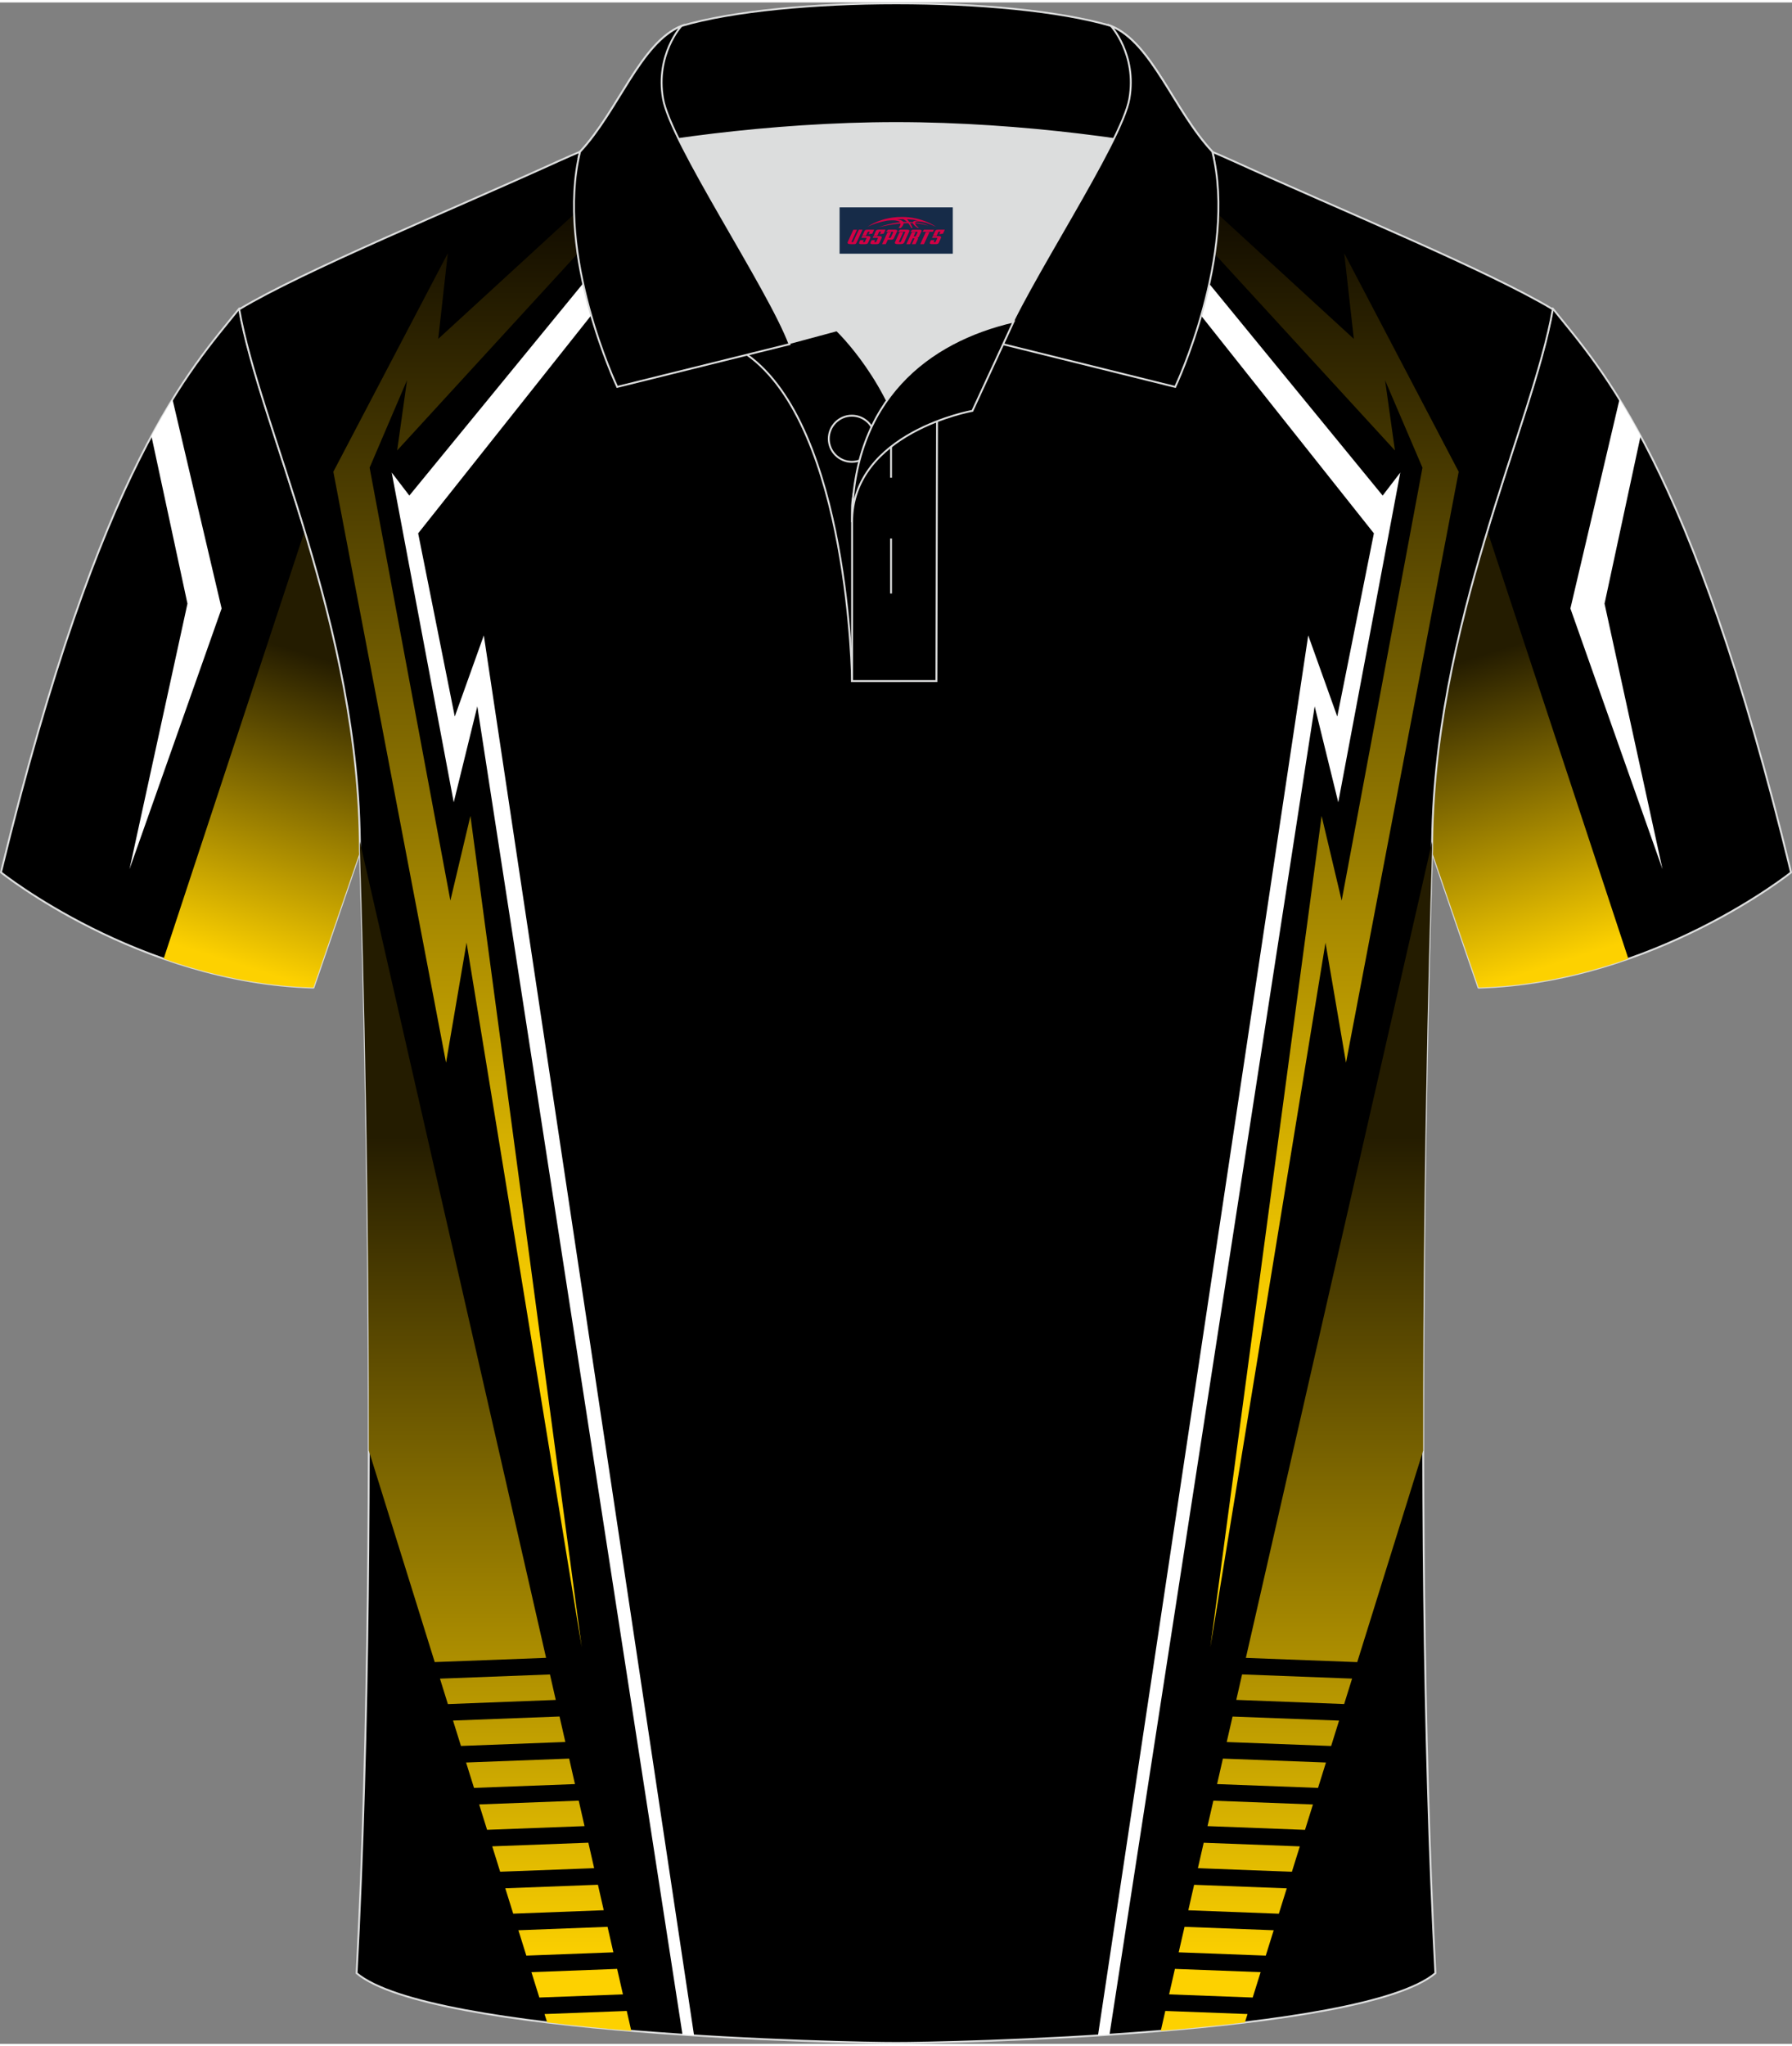 <?xml version="1.0" encoding="utf-8"?>
<!-- Generator: Adobe Illustrator 24.0.1, SVG Export Plug-In . SVG Version: 6.00 Build 0)  -->
<svg xmlns="http://www.w3.org/2000/svg" xmlns:xlink="http://www.w3.org/1999/xlink" version="1.1" id="图层_1" x="0px" y="0px" width="379.8px" height="433.5px" viewBox="0 0 379.9 432.57" enable-background="new 0 0 379.9 432.57" xml:space="preserve">
<rect x="0" y="0" width="379.9" height="432.57" fill="#808080" stroke="none"/>
<g>
	
		<path fill-rule="evenodd" clip-rule="evenodd" stroke="#DCDDDD" stroke-width="0.4" stroke-linecap="round" stroke-linejoin="round" stroke-miterlimit="22.926" d="   M50.75,64.82C40.5,77.64,21.38,97.27,0.2,184.33c0,0,29.2,23.38,66.25,24.41c0,0,7.17-20.83,9.9-28.86   C76.35,132.08,55.03,89.6,50.75,64.82z"/>
	<path fill-rule="evenodd" clip-rule="evenodd" fill="#FFFFFF" d="M36.57,84.1l10.41,44.31l-19.53,55.26l12.29-56.28L32.1,91.86   C33.64,89,35.14,86.43,36.57,84.1z"/>
	<linearGradient id="SVGID_1_" gradientUnits="userSpaceOnUse" x1="71.576" y1="140.097" x2="51.475" y2="204.14">
		<stop offset="0" style="stop-color:#241C00"/>
		<stop offset="1" style="stop-color:#FDD100"/>
	</linearGradient>
	<path fill-rule="evenodd" clip-rule="evenodd" fill="url(#SVGID_1_)" d="M64.61,111.91l-29.92,90.73   c9.39,3.29,20.19,5.79,31.76,6.11c0,0,7.17-20.83,9.9-28.86C76.35,155.25,70.69,132.02,64.61,111.91z"/>
</g>
<g>
	
		<path fill-rule="evenodd" clip-rule="evenodd" stroke="#DCDDDD" stroke-width="0.4" stroke-linecap="round" stroke-linejoin="round" stroke-miterlimit="22.926" d="   M329.15,64.82c10.25,12.82,29.37,32.45,50.55,119.52c0,0-29.2,23.38-66.25,24.41c0,0-7.17-20.83-9.9-28.86   C303.55,132.08,324.87,89.6,329.15,64.82z"/>
	<path fill-rule="evenodd" clip-rule="evenodd" fill="#FFFFFF" d="M343.33,84.1l-10.41,44.31l19.53,55.26l-12.29-56.28l7.64-35.52   C346.26,89,344.76,86.43,343.33,84.1z"/>
	
		<linearGradient id="SVGID_2_" gradientUnits="userSpaceOnUse" x1="-2244.112" y1="140.097" x2="-2264.212" y2="204.14" gradientTransform="matrix(-1 0 0 1 -1935.788 0)">
		<stop offset="0" style="stop-color:#241C00"/>
		<stop offset="1" style="stop-color:#FDD100"/>
	</linearGradient>
	<path fill-rule="evenodd" clip-rule="evenodd" fill="url(#SVGID_2_)" d="M315.29,111.91l29.92,90.73   c-9.39,3.29-20.19,5.79-31.76,6.11c0,0-7.17-20.83-9.9-28.86C303.55,155.25,309.21,132.02,315.29,111.91z"/>
</g>
<g>
	<path fill-rule="evenodd" clip-rule="evenodd" stroke="#DCDDDD" stroke-width="0.4" stroke-miterlimit="22.926" d="   M189.95,432.37c9.72,0.03,98.75-1.66,114.35-14.78c-5.38-101.09-0.7-237.87-0.7-237.87c0-47.66,21.31-90.01,25.59-114.7   c-13.68-8.23-45.44-21.26-67.38-31.26c-30.14-13.67-34.27-7.75-71.45-7.75c-37.17,0-42.13-5.92-72.27,7.75   c-21.94,9.99-53.7,23.02-67.38,31.26c4.28,24.69,25.59,67.04,25.59,114.7c0,0,4.68,136.79-0.7,237.87   C91.21,430.7,180.23,432.4,189.95,432.37z"/>
	<g>
		<path fill-rule="evenodd" clip-rule="evenodd" fill="#FFFFFF" d="M144.69,430.62l-43.5-281.47l-5,20.34L83.04,99.61l3.74,4.88    l65.33-79.74c1.99-0.03,4.02,0,6.16,0.08l-69.62,87.66l7.76,38.82l6.16-17.2l44.57,296.67    C146.34,430.73,145.52,430.67,144.69,430.62z"/>
		<linearGradient id="SVGID_3_" gradientUnits="userSpaceOnUse" x1="105.06" y1="240.328" x2="105.06" y2="415.377">
			<stop offset="0" style="stop-color:#241C00"/>
			<stop offset="1" style="stop-color:#FDD100"/>
		</linearGradient>
		<path fill-rule="evenodd" clip-rule="evenodd" fill="url(#SVGID_3_)" d="M133.83,429.81l-0.96-4.22l-17.43,0.66l0.55,1.77    C121.79,428.72,127.82,429.31,133.83,429.81L133.83,429.81z M76.29,177.81c0.01,0.63,0.01,1.27,0.01,1.9c0,0,2,58.43,1.88,127.12    l13.98,44.84l23.61-0.9L76.29,177.81L76.29,177.81z M132.06,422.08l-1.23-5.4l-18.17,0.69l1.68,5.38L132.06,422.08L132.06,422.08z     M130.03,413.17l-1.23-5.4l-18.9,0.72l1.68,5.38L130.03,413.17L130.03,413.17z M127.99,404.25l-1.23-5.4l-19.64,0.75l1.68,5.38    L127.99,404.25L127.99,404.25z M125.96,395.34l-1.23-5.4l-20.38,0.77l1.68,5.38L125.96,395.34L125.96,395.34z M123.92,386.43    l-1.23-5.4l-21.11,0.8l1.68,5.38L123.92,386.43L123.92,386.43z M121.89,377.52l-1.23-5.4l-21.85,0.83l1.68,5.38L121.89,377.52    L121.89,377.52z M119.85,368.6l-1.23-5.4l-22.58,0.86l1.68,5.38L119.85,368.6L119.85,368.6z M117.82,359.69l-1.23-5.4l-23.32,0.89    l1.68,5.39L117.82,359.69z"/>
		<linearGradient id="SVGID_4_" gradientUnits="userSpaceOnUse" x1="109.547" y1="29.769" x2="109.547" y2="281.35">
			<stop offset="0" style="stop-color:#030000"/>
			<stop offset="1" style="stop-color:#FDD100"/>
		</linearGradient>
		<path fill-rule="evenodd" clip-rule="evenodd" fill="url(#SVGID_4_)" d="M142.77,25.54L92.9,71.29l2.04-18.16L70.67,99.44    l23.89,125.21l4.35-25.43l24.41,149.3L99.73,172.37l-4.25,17.93L78.36,98.57l7.93-18.53L84.2,94.92l64.22-70.02    C146.56,25.03,144.69,25.23,142.77,25.54z"/>
	</g>
	<g>
		<path fill-rule="evenodd" clip-rule="evenodd" fill="#FFFFFF" d="M235.21,430.62l43.5-281.47l5,20.34l13.15-69.88l-3.74,4.88    L227.8,24.75c-1.99-0.03-4.02,0-6.16,0.08l69.62,87.66l-7.76,38.82l-6.16-17.2l-44.57,296.67    C233.57,430.73,234.39,430.67,235.21,430.62z"/>
		
			<linearGradient id="SVGID_5_" gradientUnits="userSpaceOnUse" x1="64.272" y1="240.331" x2="64.272" y2="415.38" gradientTransform="matrix(-1 0 0 1 339.121 0)">
			<stop offset="0" style="stop-color:#241C00"/>
			<stop offset="1" style="stop-color:#FDD100"/>
		</linearGradient>
		<path fill-rule="evenodd" clip-rule="evenodd" fill="url(#SVGID_5_)" d="M246.08,429.81c6.01-0.5,12.04-1.09,17.84-1.79l0.55-1.77    l-17.43-0.66L246.08,429.81L246.08,429.81z M303.61,177.82l-39.49,172.96l23.61,0.9l13.98-44.84    c-0.12-68.7,1.88-127.12,1.88-127.12C303.6,179.08,303.61,178.45,303.61,177.82L303.61,177.82z M247.85,422.08l17.72,0.67    l1.68-5.38l-18.17-0.69L247.85,422.08L247.85,422.08z M249.88,413.17l18.46,0.7l1.68-5.38l-18.9-0.72L249.88,413.17L249.88,413.17    z M251.92,404.26l19.19,0.73l1.68-5.38l-19.64-0.75L251.92,404.26L251.92,404.26z M253.95,395.34l19.93,0.76l1.68-5.38    l-20.38-0.77L253.95,395.34L253.95,395.34z M255.99,386.43l20.67,0.79l1.68-5.38l-21.11-0.8L255.99,386.43L255.99,386.43z     M258.02,377.52l21.4,0.81l1.68-5.38l-21.85-0.83L258.02,377.52L258.02,377.52z M260.06,368.61l22.14,0.84l1.68-5.38l-22.58-0.86    L260.06,368.61L260.06,368.61z M284.96,360.56l1.68-5.39l-23.32-0.89l-1.23,5.4L284.96,360.56z"/>
		
			<linearGradient id="SVGID_6_" gradientUnits="userSpaceOnUse" x1="68.76" y1="29.772" x2="68.76" y2="281.353" gradientTransform="matrix(-1 0 0 1 339.121 0)">
			<stop offset="0" style="stop-color:#030000"/>
			<stop offset="1" style="stop-color:#FDD100"/>
		</linearGradient>
		<path fill-rule="evenodd" clip-rule="evenodd" fill="url(#SVGID_6_)" d="M237.14,25.54l49.87,45.75l-2.04-18.16l24.27,46.31    l-23.89,125.21L281,199.23l-24.41,149.3l23.59-176.15l4.25,17.93l17.13-91.73l-7.93-18.53l2.09,14.88L231.48,24.9    C233.35,25.03,235.22,25.23,237.14,25.54z"/>
	</g>
</g>
<g>
	<path fill-rule="evenodd" clip-rule="evenodd" fill="#DCDDDD" d="M188.03,84.34c6.38-9.03,16.2-14.24,26.7-16.69   c5.19-10.54,15.93-27.57,21.42-38.79c-26.53-6.46-65.79-6.46-92.32,0c6.36,13.02,19.82,33.86,23.45,43.31l10.12-2.73   C177.4,69.46,183.35,75.08,188.03,84.34z"/>
	<path fill-rule="evenodd" clip-rule="evenodd" stroke="#DCDDDD" stroke-width="0.4" stroke-miterlimit="22.926" d="   M158.32,74.6l19.09-5.14c0,0,11.63,11,15.16,27.59c3.52,16.59-1.84,46.75-1.84,46.75h-10.09   C180.64,143.79,180.11,90.03,158.32,74.6z"/>
	<path fill-rule="evenodd" clip-rule="evenodd" stroke="#DCDDDD" stroke-width="0.4" stroke-miterlimit="22.926" d="   M180.64,106.59v37.2h17.88l0.14-60.22C189.89,86.45,181.12,97.88,180.64,106.59z"/>
	<path fill-rule="evenodd" clip-rule="evenodd" stroke="#DCDDDD" stroke-width="0.4" stroke-miterlimit="22.926" d="   M122.68,32.81c13.26-3.23,40.54-7.26,67.31-7.26c26.76,0,54.04,4.03,67.31,7.26l-0.28-1.19c-8.16-8.7-12.81-23.12-21.49-26.65   c-10.84-3.19-28.18-4.78-45.53-4.78c-17.34,0-34.69,1.6-45.53,4.78c-8.69,3.54-13.35,17.95-21.49,26.65L122.68,32.81z"/>
	<path fill-rule="evenodd" clip-rule="evenodd" stroke="#DCDDDD" stroke-width="0.4" stroke-miterlimit="22.926" d="   M144.46,4.98c0,0-5.53,6-3.9,15.39c1.62,9.4,22.37,40.16,26.82,52.04l-36.53,9.05c0,0-13.27-27.97-7.88-49.83   C131.12,22.92,135.77,8.51,144.46,4.98z"/>
	<path fill-rule="evenodd" clip-rule="evenodd" stroke="#DCDDDD" stroke-width="0.4" stroke-miterlimit="22.926" d="   M235.52,4.98c0,0,5.53,6,3.91,15.39c-1.62,9.4-22.37,40.16-26.82,52.04l36.53,9.05c0,0,13.27-27.97,7.88-49.83   C248.87,22.92,244.21,8.51,235.52,4.98z"/>
	<path fill-rule="evenodd" clip-rule="evenodd" stroke="#DCDDDD" stroke-width="0.4" stroke-miterlimit="22.926" d="   M180.59,97.34c2.7,0,4.89-2.19,4.89-4.89c0-2.7-2.2-4.89-4.89-4.89c-2.7,0-4.89,2.2-4.89,4.89   C175.7,95.15,177.9,97.34,180.59,97.34z"/>
	
		<line fill-rule="evenodd" clip-rule="evenodd" fill="none" stroke="#DCDDDD" stroke-width="0.4" stroke-miterlimit="22.926" x1="188.9" y1="113.59" x2="188.9" y2="125.24"/>
	
		<line fill-rule="evenodd" clip-rule="evenodd" fill="none" stroke="#DCDDDD" stroke-width="0.4" stroke-miterlimit="22.926" x1="188.9" y1="89.06" x2="188.9" y2="100.71"/>
	<path fill-rule="evenodd" clip-rule="evenodd" stroke="#DCDDDD" stroke-width="0.4" stroke-miterlimit="22.926" d="   M214.88,67.62l-8.73,18.91c0,0-25.52,4.54-25.52,23.6C180.64,84.18,196.78,71.79,214.88,67.62z"/>
	
</g>
<g id="tag_logo">
	<rect y="43.42" fill="#162B48" width="24" height="9.818" x="177.99"/>
	<g>
		<path fill="#D30044" d="M193.95,46.61l0.005-0.011c0.131-0.311,1.085-0.262,2.351,0.071c0.715,0.24,1.44,0.54,2.193,0.9    c-0.218-0.147-0.447-0.289-0.682-0.42l0.011,0.005l-0.011-0.005c-1.478-0.845-3.218-1.418-5.1-1.62    c-1.282-0.115-1.658-0.082-2.411-0.055c-2.449,0.142-4.68,0.905-6.458,2.095c1.26-0.638,2.722-1.075,4.195-1.336    c1.467-0.18,2.476-0.033,2.771,0.344c-1.691,0.175-3.469,0.633-4.555,1.075c1.156-0.338,2.967-0.665,4.647-0.813    c0.016,0.251-0.115,0.567-0.415,0.96h0.475c0.376-0.382,0.584-0.725,0.595-1.004c0.333-0.022,0.66-0.033,0.971-0.033    C192.78,47.05,192.99,47.4,193.19,47.79h0.262c-0.125-0.344-0.295-0.687-0.518-1.036c0.207,0,0.393,0.005,0.567,0.011    c0.104,0.267,0.496,0.66,1.058,1.025h0.245c-0.442-0.365-0.753-0.753-0.835-1.004c1.047,0.065,1.696,0.224,2.885,0.513    C195.77,46.87,195.03,46.7,193.95,46.61z M191.51,46.52c-0.164-0.295-0.655-0.485-1.402-0.551    c0.464-0.033,0.922-0.055,1.364-0.055c0.311,0.147,0.589,0.344,0.84,0.589C192.05,46.5,191.78,46.51,191.51,46.52z M193.49,46.57c-0.224-0.016-0.458-0.027-0.715-0.044c-0.147-0.202-0.311-0.398-0.502-0.6c0.082,0,0.164,0.005,0.24,0.011    c0.72,0.033,1.429,0.125,2.138,0.273C193.98,46.17,193.6,46.33,193.49,46.57z"/>
		<path fill="#D30044" d="M180.91,48.15L179.74,50.7C179.56,51.07,179.83,51.21,180.31,51.21l0.873,0.005    c0.115,0,0.251-0.049,0.327-0.175l1.342-2.891H182.07L180.85,50.78H180.68c-0.147,0-0.185-0.033-0.147-0.125l1.156-2.504H180.91L180.91,48.15z M182.77,49.5h1.271c0.36,0,0.584,0.125,0.442,0.425L184.01,50.96C183.91,51.18,183.64,51.21,183.41,51.21H182.49c-0.267,0-0.442-0.136-0.349-0.333l0.235-0.513h0.742L182.94,50.74C182.92,50.79,182.96,50.8,183.02,50.8h0.18    c0.082,0,0.125-0.016,0.147-0.071l0.376-0.813c0.011-0.022,0.011-0.044-0.055-0.044H182.6L182.77,49.5L182.77,49.5z M183.59,49.43h-0.78l0.475-1.025c0.098-0.218,0.338-0.256,0.578-0.256H185.31L184.92,48.99L184.14,49.11l0.262-0.562H184.11c-0.082,0-0.12,0.016-0.147,0.071L183.59,49.43L183.59,49.43z M185.18,49.5L185.01,49.87h1.069c0.06,0,0.06,0.016,0.049,0.044    L185.75,50.73C185.73,50.78,185.69,50.8,185.61,50.8H185.43c-0.055,0-0.104-0.011-0.082-0.06l0.175-0.376H184.78L184.55,50.88C184.45,51.07,184.63,51.21,184.9,51.21h0.916c0.24,0,0.502-0.033,0.605-0.251l0.475-1.031c0.142-0.3-0.082-0.425-0.442-0.425H185.18L185.18,49.5z M185.99,49.43l0.371-0.818c0.022-0.055,0.06-0.071,0.147-0.071h0.295L186.54,49.1l0.791-0.115l0.387-0.845H186.27c-0.24,0-0.48,0.038-0.578,0.256L185.22,49.43L185.99,49.43L185.99,49.43z M188.39,49.89h0.278c0.087,0,0.153-0.022,0.202-0.115    l0.496-1.075c0.033-0.076-0.011-0.12-0.125-0.12H187.84l0.431-0.431h1.522c0.355,0,0.485,0.153,0.393,0.355l-0.676,1.445    c-0.06,0.125-0.175,0.333-0.644,0.327l-0.649-0.005L187.78,51.21H187l1.178-2.558h0.785L188.39,49.89L188.39,49.89z     M190.98,50.7c-0.022,0.049-0.06,0.076-0.142,0.076h-0.191c-0.082,0-0.109-0.027-0.082-0.076l0.944-2.051h-0.785l-0.987,2.138    c-0.125,0.273,0.115,0.415,0.453,0.415h0.72c0.327,0,0.649-0.071,0.769-0.322l1.085-2.384c0.093-0.202-0.06-0.355-0.415-0.355    h-1.533l-0.431,0.431h1.38c0.115,0,0.164,0.033,0.131,0.104L190.98,50.7L190.98,50.7z M193.7,49.57h0.278    c0.087,0,0.158-0.022,0.202-0.115l0.344-0.753c0.033-0.076-0.011-0.12-0.125-0.12h-1.402l0.425-0.431h1.527    c0.355,0,0.485,0.153,0.393,0.355l-0.529,1.124c-0.044,0.093-0.147,0.18-0.393,0.18c0.224,0.011,0.256,0.158,0.175,0.327    l-0.496,1.075h-0.785l0.54-1.167c0.022-0.055-0.005-0.087-0.104-0.087h-0.235L192.93,51.21h-0.785l1.178-2.558h0.785L193.7,49.57L193.7,49.57z M196.27,48.66L195.09,51.21h0.785l1.184-2.558H196.27L196.27,48.66z M197.78,48.59l0.202-0.431h-2.1l-0.295,0.431    H197.78L197.78,48.59z M197.76,49.5h1.271c0.36,0,0.584,0.125,0.442,0.425l-0.475,1.031c-0.104,0.218-0.371,0.251-0.605,0.251    h-0.916c-0.267,0-0.442-0.136-0.349-0.333l0.235-0.513h0.742L197.93,50.74c-0.022,0.049,0.022,0.06,0.082,0.06h0.18    c0.082,0,0.125-0.016,0.147-0.071l0.376-0.813c0.011-0.022,0.011-0.044-0.049-0.044h-1.069L197.76,49.5L197.76,49.5z     M198.57,49.43H197.79l0.475-1.025c0.098-0.218,0.338-0.256,0.578-0.256h1.451l-0.387,0.845l-0.791,0.115l0.262-0.562h-0.295    c-0.082,0-0.12,0.016-0.147,0.071L198.57,49.43z"/>
	</g>
</g>
</svg>